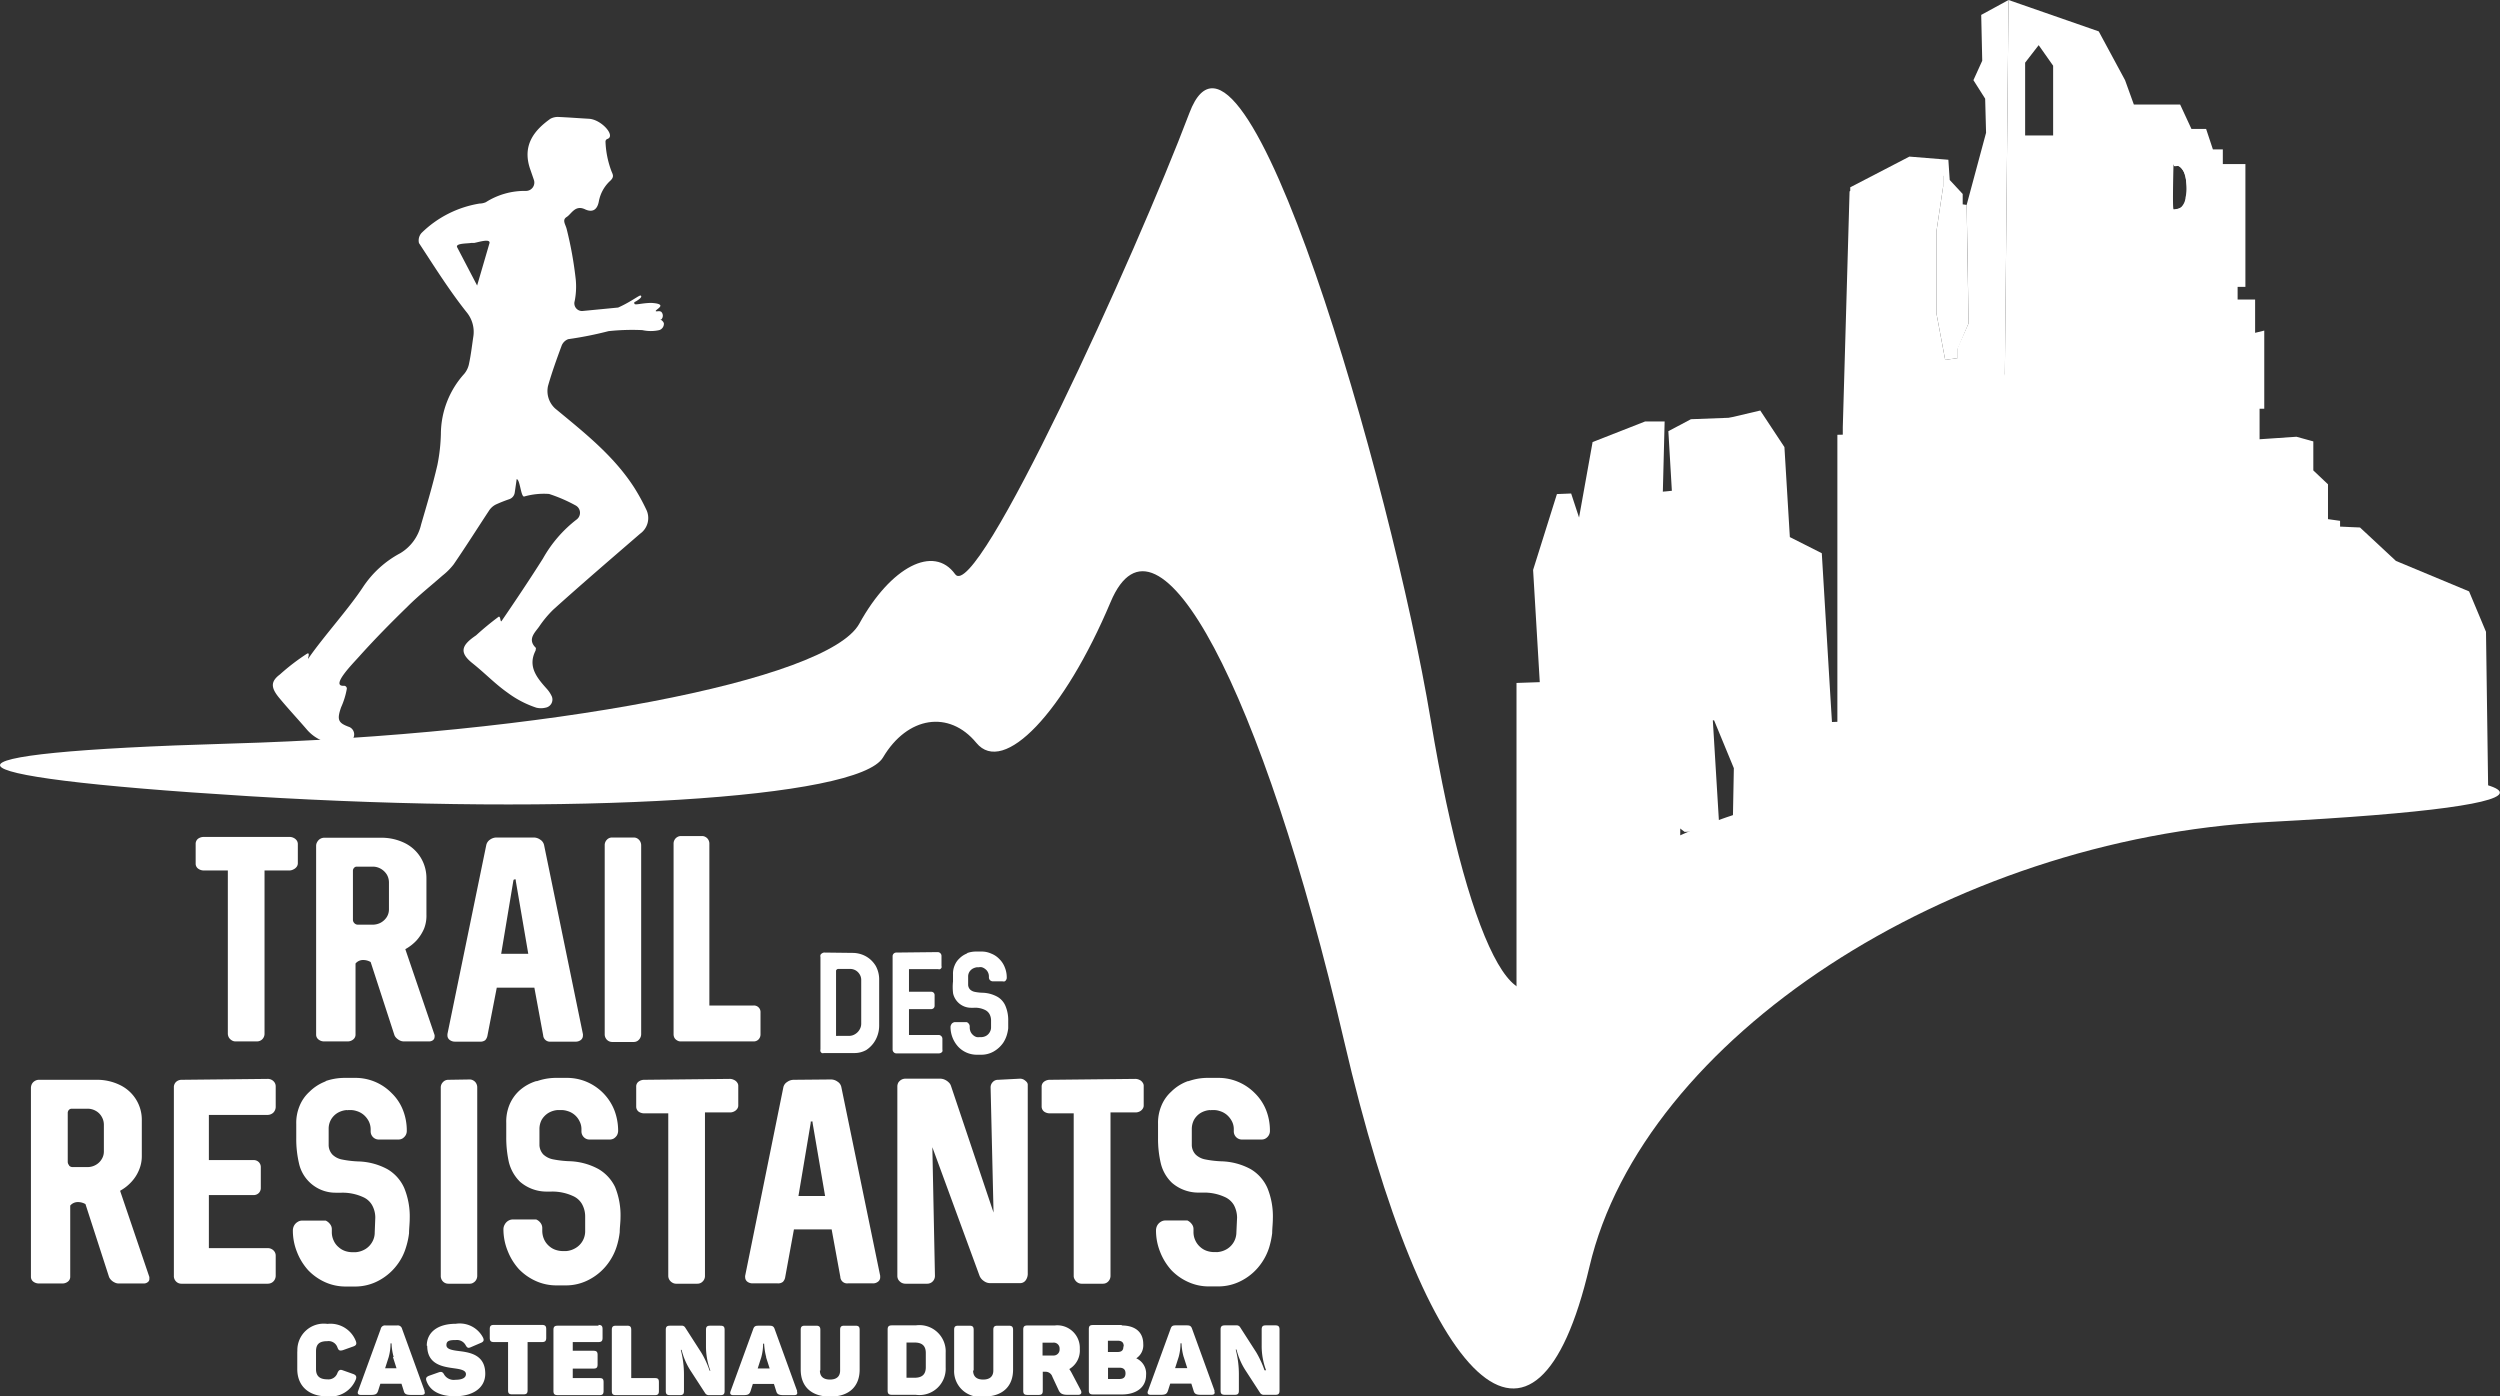 <svg xmlns="http://www.w3.org/2000/svg" viewBox="0 0 221.43 123.67"><rect x="0" y="0" width="221.43" height="123.67" fill="#333333" stroke="none"/><defs><style>.cls-1,.cls-2{fill:#fff;}.cls-2{stroke:#fff;stroke-miterlimit:10;stroke-width:0.25px;}</style></defs><g id="Calque_2" data-name="Calque 2"><g id="Calque_1-2" data-name="Calque 1"><path class="cls-1" d="M113,117.39h-.89c-.27,0-.36.1-.36.37v1.42a6.07,6.07,0,0,0,.39,2.19H112a8.82,8.82,0,0,0-.73-1.59l-1.42-2.21a.36.36,0,0,0-.36-.18h-1c-.28,0-.38.1-.38.37v5.42c0,.26.1.36.38.36h.87c.28,0,.37-.1.37-.36v-1.41a8.69,8.69,0,0,0-.28-2.24h.07a6.08,6.08,0,0,0,.76,1.79l1.33,2.05a.38.38,0,0,0,.36.17h1c.26,0,.36-.1.36-.36v-5.42c0-.27-.1-.37-.36-.37m-8.13,2.79.32,1h-1.08l.32-1a4.61,4.61,0,0,0,.16-1.2h.09a5,5,0,0,0,.19,1.21m2.74,3-2-5.51c-.08-.23-.2-.29-.45-.29h-1c-.26,0-.37.06-.45.31l-2,5.49c-.09.23,0,.35.23.35h.91c.43,0,.54-.1.63-.36l.2-.63h1.87l.2.63c.07.26.2.36.65.36h.93c.26,0,.34-.12.25-.35m-7.86-1.56c0,.36-.18.51-.55.51h-1v-1h1c.37,0,.55.16.55.51m-.19-2.37c0,.34-.18.47-.53.47h-.84v-1H99c.35,0,.53.15.53.48m-.17-1.87H96.81c-.28,0-.37.09-.37.37v5.42c0,.26.09.36.37.36h2.57c1.22,0,2.13-.6,2.13-1.71a1.48,1.48,0,0,0-.87-1.49v0a1.38,1.38,0,0,0,.62-1.27c0-1.06-.72-1.64-1.91-1.64m-5.5,2.08a.53.53,0,0,1-.57.58h-.94v-1.14h.94a.52.52,0,0,1,.57.56m-.38-2.08H91c-.28,0-.37.1-.37.37v5.42c0,.26.09.36.37.36h1c.27,0,.36-.1.36-.36V121.5h.2a.63.63,0,0,1,.65.44l.55,1.18c.14.31.34.42.8.42h.94c.28,0,.34-.19.22-.42l-.78-1.48a3.48,3.48,0,0,0-.23-.38,1.9,1.9,0,0,0,.93-1.78,2,2,0,0,0-2.15-2.09m-7.25,4v-3.6c0-.27-.09-.37-.37-.37h-1c-.28,0-.36.1-.36.37v3.52a2.28,2.28,0,0,0,2.6,2.39c1.72,0,2.62-.93,2.62-2.39v-3.52c0-.27-.1-.37-.38-.37h-1c-.28,0-.37.1-.37.37v3.6c0,.51-.3.8-.9.8s-.89-.29-.89-.8M82,119.84v1.25c0,.62-.3.94-1,.94h-.71v-3.12H81c.7,0,1,.32,1,.93m-.94-2.45H79c-.28,0-.38.1-.38.37v5.42c0,.26.1.36.38.36h2.11a2.33,2.33,0,0,0,2.65-2.42v-1.3a2.33,2.33,0,0,0-2.65-2.43m-8.45,4v-3.6c0-.27-.1-.37-.37-.37h-1c-.28,0-.37.1-.37.37v3.52c0,1.46.9,2.39,2.61,2.39s2.61-.93,2.61-2.39v-3.52c0-.27-.09-.37-.37-.37h-1c-.27,0-.36.1-.36.37v3.6c0,.51-.3.8-.9.8s-.89-.29-.89-.8m-4.77-1.18.32,1H67.11l.32-1a4.61,4.61,0,0,0,.16-1.2h.09a5.65,5.65,0,0,0,.19,1.21m2.74,3-2-5.51c-.08-.23-.2-.29-.45-.29h-1c-.25,0-.37.06-.45.31l-2,5.49c-.09.23,0,.35.23.35h.91c.43,0,.54-.1.63-.36l.2-.63h1.87l.2.63c.07.26.2.36.65.36h.93c.26,0,.34-.12.25-.35m-6.8-5.8h-.89c-.27,0-.36.1-.36.37v1.42a6.07,6.07,0,0,0,.39,2.19h-.07a8.19,8.19,0,0,0-.73-1.59l-1.42-2.21a.35.35,0,0,0-.36-.18h-1c-.28,0-.37.1-.37.37v5.42c0,.26.09.36.37.36h.87c.28,0,.37-.1.37-.36v-1.41a8.69,8.69,0,0,0-.28-2.24h.07a6.08,6.08,0,0,0,.76,1.79l1.33,2.05a.38.38,0,0,0,.36.17h1c.27,0,.36-.1.36-.36v-5.42c0-.27-.09-.37-.36-.37m-8.26,0h-1c-.28,0-.37.1-.37.37v5.42c0,.26.09.36.37.36H58c.27,0,.36-.1.36-.36v-.79c0-.28-.09-.36-.36-.36H55.91v-4.27c0-.27-.09-.37-.36-.37m-2.53,0H49.39c-.27,0-.37.1-.37.37v5.42c0,.26.1.36.37.36H53.1c.27,0,.36-.1.36-.36v-.79c0-.28-.09-.36-.36-.36H50.73v-.84h1.83c.28,0,.37-.09.37-.37V120c0-.26-.09-.36-.37-.36H50.73v-.77H53c.28,0,.37-.1.37-.37v-.78c0-.27-.09-.37-.37-.37m-5,0H43.75c-.28,0-.37.1-.37.37v.78c0,.27.09.37.37.37H45v4.27c0,.26.08.36.36.36h1c.28,0,.37-.1.37-.36v-4.27H48c.28,0,.38-.1.38-.37v-.78c0-.27-.1-.37-.38-.37M37.84,119.2c0,1.68,1.41,1.86,2.43,2,.57.08,1,.18,1,.51s-.35.5-.93.5a1,1,0,0,1-1-.46c-.13-.25-.26-.28-.51-.19l-.82.29c-.25.1-.33.22-.23.48.33.9,1.23,1.34,2.52,1.34,1.53,0,2.68-.7,2.68-2,0-1.64-1.3-1.88-2.3-2-.63-.08-1.14-.16-1.14-.53s.24-.45.83-.45a.88.88,0,0,1,.87.45c.14.25.23.29.47.18l.86-.37c.26-.1.33-.23.21-.48a2.32,2.32,0,0,0-2.41-1.22c-1.66,0-2.57.8-2.57,1.94m-3,1,.32,1H34.11l.32-1a4.61,4.61,0,0,0,.16-1.2h.09a5,5,0,0,0,.19,1.21m2.74,3-2-5.51a.39.39,0,0,0-.45-.29h-1a.38.38,0,0,0-.44.31l-2,5.49c-.09.23,0,.35.23.35h.91c.43,0,.54-.1.63-.36l.2-.63h1.87l.2.63c.06.26.19.36.64.36h.94c.26,0,.34-.12.25-.35m-11.26-3.5v1.56c0,1.49,1,2.42,2.66,2.42a2.42,2.42,0,0,0,2.53-1.51c.09-.26,0-.38-.23-.47l-.93-.33c-.26-.1-.36,0-.47.23a.84.84,0,0,1-.9.57c-.68,0-1-.3-1-.9v-1.58c0-.61.27-.9,1-.9a.83.83,0,0,1,.9.56c.1.27.2.31.47.24l.93-.33c.26-.09.32-.22.23-.47A2.41,2.41,0,0,0,29,117.26a2.34,2.34,0,0,0-2.66,2.43"/><path class="cls-1" d="M199.74,29.48V26.53h-1.55V25.41h.69V14.53h-2v-1.3H196l-.6-1.81h-1.3l-1-2.16H189l-.78-2.16-2.33-4.32L177.9,0l-.33,33.53a15.63,15.63,0,0,1,7.93-2l4.14.26L199,36.2h1.55V29.28ZM181.85,12h-2.48V5.55L180.57,4l1.28,1.82Zm11.73,5.45a1.36,1.36,0,0,1-.38.89c-.23.18-.59.29-.69.18s0-3.89,0-3.92.33,0,.47.1a1.17,1.17,0,0,1,.49.66A3.75,3.75,0,0,1,193.58,17.47Z"/><polygon class="cls-1" points="150.94 37.53 155.91 36.36 158.05 39.6 158.53 47.57 161.36 49 162.1 61.35 162.26 63.95 167.63 63.75 167.92 69.78 158.49 73.69 150.89 50.1 150.94 37.53"/><path class="cls-1" d="M145.71,37.33l-4.64,1.82s2.75.18,2.59,1.7-.06,5.69-.06,5.69l3.54,3.86,1.93-.17-1.16-4.38-.69.1.22-8.62Z"/><polygon class="cls-1" points="147.89 72.69 149.21 73.68 152.3 73.56 151.62 62.35 145.31 62.58 147.89 72.69"/><polygon class="cls-1" points="134.32 69.99 134.32 60.49 136.38 60.42 135.79 50.48 137.9 43.76 139.16 43.71 139.86 45.84 141.06 39.15 143.81 39.05 144.25 46.48 146.82 49.17 146.49 43.62 148.08 43.47 147.77 38.19 149.77 37.13 153.77 36.98 154.04 49.17 159.46 51.67 159.88 58.56 157.93 58.64 158.36 65.71 160.68 71.91 160.83 74.51 153.46 73.88 153.57 68.04 151.82 63.8 148.85 63.91 148.79 85.7 134.32 91.85 134.32 69.99"/><polygon class="cls-1" points="163.82 16.95 163.22 37.84 163.22 41.03 176.86 40.46 177.55 35.59 177.9 0 175.48 1.32 175.57 5.38 174.79 7.1 175.83 8.74 175.91 11.76 174.19 18.15 174.27 22.64 174.36 28.64 173.41 30.76 173.41 31.71 172.29 31.88 171.51 27.74 171.51 20.52 172.11 16.51 172.11 14.27 169 14.27 163.82 16.95"/><path class="cls-1" d="M192.47,18.73c0,.53,0,1.2,0,1.28l3,0a23.1,23.1,0,0,0-.09-3.51,8.69,8.69,0,0,0-.2-1.21c-.31-1.52-.57-1.76-.72-1.86a1.21,1.21,0,0,0-1.09-.16c-.61.23-.76,1-.81,1.24,0,0-.06.14,0,.19s.23,0,.34,0c.32.06.64.68.67.87.21,1.51.12,2.45-.36,2.8C192.9,18.59,192.47,18.43,192.47,18.73Z"/><polygon class="cls-1" points="176.38 49.81 187.04 47.45 192.48 47.68 196.49 46.59 199.62 46.72 202.6 46.45 209.03 46.72 212.21 49.68 218.69 52.38 220.19 55.96 220.39 70.49 186.59 69.55 176.38 49.81"/><polygon class="cls-1" points="162.74 38.51 162.74 68.96 167.54 68.96 167.1 38.42 162.74 38.51"/><polygon class="cls-2" points="166.12 65.03 166.12 38.42 167.96 38.42 167.96 37.12 172.71 37.12 172.71 35.82 176.47 35.82 178.23 31.98 179.08 31.98 179.08 31.29 179.92 31.29 180.69 30.37 182.45 30.37 183.68 29.37 186.75 29.37 186.75 30.14 188.89 30.14 188.89 29.37 190.43 29.37 194.11 30.75 195.79 30.6 200.01 35.59 200.01 39.04 203.39 38.81 204.77 39.19 204.77 41.72 206.07 42.95 206.07 46.09 207.14 46.24 207.14 55.91 205.99 55.91 205.99 57.29 207.14 57.36 207.14 70.52 166.12 69.56 166.12 65.03"/><polygon class="cls-1" points="194.68 45.09 196.49 45.09 196.75 39.42 195.89 39.42 195.89 40.8 194.53 40.8 194.53 45.09 194.68 45.09"/><polygon class="cls-1" points="163.88 16.59 163.88 17.38 169.06 14.59 171.65 14.59 172.11 15.59 172.11 16.51 171.51 20.52 171.51 27.74 172.29 31.88 173.41 31.71 173.41 30.88 174.36 28.64 174.19 18.15 173.84 18.1 173.84 17.18 172.69 15.94 172.57 14.15 169.12 13.87 163.88 16.59"/><path class="cls-1" d="M74.05,91.75a.09.09,0,0,1,0-.07V86a.14.14,0,0,1,.06-.12.18.18,0,0,1,.13-.06h1.08a1,1,0,0,1,.47.13,1,1,0,0,1,.35.35.92.92,0,0,1,.14.48v3.9a1,1,0,0,1-.15.52,1.1,1.1,0,0,1-.4.4,1,1,0,0,1-.53.15h-1a.09.09,0,0,1-.07,0m-1.13-7.38a.32.32,0,0,0-.18.06.36.36,0,0,0-.15.15.46.46,0,0,0,0,.2v8.16a.38.38,0,0,0,0,.19.33.33,0,0,0,.12.14.29.29,0,0,0,.18,0h2.67A2.13,2.13,0,0,0,76.73,93a2.54,2.54,0,0,0,.61-.57,2.5,2.5,0,0,0,.39-.74,2.64,2.64,0,0,0,.14-.84l0-4.09a2.48,2.48,0,0,0-.3-1.2,2.42,2.42,0,0,0-.53-.62,2.37,2.37,0,0,0-.71-.4,2.48,2.48,0,0,0-.82-.14Zm6.4,0a.33.33,0,0,0-.25.1.32.32,0,0,0-.09.23v8.26a.33.33,0,0,0,.1.24.3.3,0,0,0,.24.1h3.77a.41.41,0,0,0,.18-.05.34.34,0,0,0,.12-.12.34.34,0,0,0,0-.17V92a.33.33,0,0,0-.1-.23.33.33,0,0,0-.25-.1H80.51V89.38h1.95a.32.32,0,0,0,.24-.09.31.31,0,0,0,.08-.23v-.9a.31.31,0,0,0-.08-.23.32.32,0,0,0-.24-.09H80.51v-2h2.58a.31.31,0,0,0,.18,0,.34.34,0,0,0,.12-.12.34.34,0,0,0,0-.17v-.89a.33.33,0,0,0-.1-.23.33.33,0,0,0-.25-.1Zm6.31.06a1.91,1.91,0,0,0-.72.45,1.71,1.71,0,0,0-.44.64,1.84,1.84,0,0,0-.14.78v.18l0,.45A4.58,4.58,0,0,0,84.42,88,1.63,1.63,0,0,0,86,89.26l.24,0a2,2,0,0,1,1,.19.89.89,0,0,1,.39.35,1.16,1.16,0,0,1,.15.56l0,.63a.82.82,0,0,1-.11.42.84.84,0,0,1-.3.32.94.94,0,0,1-.42.13h-.17a1.09,1.09,0,0,1-.26,0,.76.76,0,0,1-.33-.18.89.89,0,0,1-.22-.29,1,1,0,0,1-.08-.38V90.9a.37.37,0,0,0-.08-.22.4.4,0,0,0-.19-.15h0s0,0,0,0H84.6a.36.36,0,0,0-.2.06.33.33,0,0,0-.15.16.43.43,0,0,0-.06.22h0a2.59,2.59,0,0,0,.68,1.74,2.26,2.26,0,0,0,1.64.71h.4A2.21,2.21,0,0,0,88,93.14a2.61,2.61,0,0,0,.85-.77,2.7,2.7,0,0,0,.31-.64,3.46,3.46,0,0,0,.14-.65c0-.21,0-.42,0-.64a3.23,3.23,0,0,0-.24-1.33,1.69,1.69,0,0,0-.73-.83,2.89,2.89,0,0,0-1.28-.35,4,4,0,0,1-.72-.08.84.84,0,0,1-.41-.21.64.64,0,0,1-.17-.4V86.5a.79.79,0,0,1,.1-.4.86.86,0,0,1,.28-.29,1.11,1.11,0,0,1,.41-.14h.17a.66.66,0,0,1,.25,0,.88.88,0,0,1,.33.18.76.76,0,0,1,.22.28.81.81,0,0,1,.08.34v.09a.37.37,0,0,0,.09.25.38.38,0,0,0,.24.11h.88a.41.41,0,0,0,.19,0,.29.29,0,0,0,.13-.14.32.32,0,0,0,.05-.19v0a2.32,2.32,0,0,0-.17-.9,2.06,2.06,0,0,0-.48-.74,2,2,0,0,0-.73-.49,2.06,2.06,0,0,0-.85-.18h-.46a2.39,2.39,0,0,0-.86.15"/><path class="cls-1" d="M6.12,103.21A.46.46,0,0,1,6,102.9V98.56a.39.39,0,0,1,.1-.25.34.34,0,0,1,.24-.11H7.75a1.45,1.45,0,0,1,.73.19A1.34,1.34,0,0,1,9,98.9a1.39,1.39,0,0,1,.2.72V102a1.26,1.26,0,0,1-.2.68,1.39,1.39,0,0,1-.52.5,1.45,1.45,0,0,1-.73.19H6.43a.42.42,0,0,1-.31-.13M3.46,95.64a.69.69,0,0,0-.37.1.72.72,0,0,0-.26.26.8.8,0,0,0-.09.36v16.72a.53.53,0,0,0,.2.43.81.81,0,0,0,.52.17H5.53a.77.77,0,0,0,.49-.17.53.53,0,0,0,.2-.43v-6.3a.88.88,0,0,1,.7-.31,1.33,1.33,0,0,1,.65.18l2.09,6.46a.89.89,0,0,0,.19.27,1,1,0,0,0,.3.21.75.75,0,0,0,.34.09h2.25a.53.53,0,0,0,.35-.12.33.33,0,0,0,.14-.27q0-.17,0-.18l-2.58-7.6,0-.05a3.84,3.84,0,0,0,1-.79,3.46,3.46,0,0,0,.67-1.06,3.1,3.1,0,0,0,.24-1.2V99.26a3.41,3.41,0,0,0-1.9-3.14,4.59,4.59,0,0,0-2.08-.48Zm36.25,0a.63.63,0,0,0-.48.21.67.67,0,0,0-.19.49V113a.69.69,0,0,0,.19.5.66.66,0,0,0,.48.2h1.91a.55.55,0,0,0,.32-.1.64.64,0,0,0,.24-.25.7.7,0,0,0,.09-.35V96.31a.7.7,0,0,0-.09-.35.64.64,0,0,0-.24-.25.63.63,0,0,0-.32-.1Zm32.1,3.8a.31.31,0,0,1,0-.1.1.1,0,0,1,.08,0,.11.11,0,0,1,.08,0,.93.93,0,0,1,0,.1l1.11,6.49H70.72Zm-1.5-3.8a1,1,0,0,0-.6.2.73.73,0,0,0-.33.48L66,113a.41.41,0,0,0,0,.12.5.5,0,0,0,.19.4.77.77,0,0,0,.49.15h2.2a.67.67,0,0,0,.46-.13.76.76,0,0,0,.21-.44l.77-4.21h3.34l.77,4.21a.6.6,0,0,0,.67.57h2.2a.7.7,0,0,0,.47-.15.47.47,0,0,0,.19-.4c0-.05,0-.09,0-.12L74.52,96.29a.73.73,0,0,0-.33-.48,1,1,0,0,0-.62-.2Zm-54.22,0a.72.72,0,0,0-.5.19.65.65,0,0,0-.19.48v16.7a.67.67,0,0,0,.19.49.65.65,0,0,0,.5.2h7.63a.73.73,0,0,0,.35-.09.67.67,0,0,0,.25-.25.74.74,0,0,0,.1-.35v-1.79a.63.63,0,0,0-.21-.48.71.71,0,0,0-.49-.19H18.5v-4.7h3.95a.64.64,0,0,0,.47-.18.63.63,0,0,0,.18-.47v-1.81a.62.62,0,0,0-.18-.46.64.64,0,0,0-.47-.18H18.5v-4h5.22a.74.74,0,0,0,.35-.1.6.6,0,0,0,.25-.25.71.71,0,0,0,.1-.35V96.23a.63.63,0,0,0-.21-.48.71.71,0,0,0-.49-.19Zm41,0a.85.85,0,0,0-.54.17.53.53,0,0,0-.2.45v1.73a.57.57,0,0,0,.2.46.85.85,0,0,0,.54.16h2.1V113a.67.67,0,0,0,.09.34.72.72,0,0,0,.26.26.63.63,0,0,0,.32.1h1.91a.63.63,0,0,0,.48-.21.67.67,0,0,0,.19-.49V98.53h2.2a.77.77,0,0,0,.37-.08.71.71,0,0,0,.28-.23.5.5,0,0,0,.1-.31V96.18a.47.47,0,0,0-.1-.3.63.63,0,0,0-.28-.23.78.78,0,0,0-.37-.09Zm35.92,0a.85.85,0,0,0-.54.17.54.54,0,0,0-.21.45v1.73a.57.57,0,0,0,.21.46.85.85,0,0,0,.54.16h2.09V113a.59.59,0,0,0,.1.34.69.69,0,0,0,.25.26.66.66,0,0,0,.32.1h1.92a.63.63,0,0,0,.48-.21.71.71,0,0,0,.19-.49V98.53h2.2a.8.8,0,0,0,.37-.08.68.68,0,0,0,.27-.23.5.5,0,0,0,.1-.31V96.18a.47.47,0,0,0-.1-.3.61.61,0,0,0-.27-.23.81.81,0,0,0-.37-.09Zm-4.6,0a.62.62,0,0,0-.48.2.67.67,0,0,0-.19.49L88,107.4,84.23,96.18a.72.72,0,0,0-.2-.31,1.21,1.21,0,0,0-.35-.24,1,1,0,0,0-.4-.09H80.2a.74.74,0,0,0-.36.09.81.81,0,0,0-.27.25.73.73,0,0,0-.09.35V113a.68.68,0,0,0,.09.35.84.84,0,0,0,.27.26.74.74,0,0,0,.36.09h1.91a.67.67,0,0,0,.5-.2.7.7,0,0,0,.2-.5l-.23-11.39L86.76,113a1,1,0,0,0,.38.46.92.92,0,0,0,.55.19h2.66a.6.6,0,0,0,.49-.24,1,1,0,0,0,.19-.64V96.05a.39.39,0,0,0-.1-.22,1.09,1.09,0,0,0-.26-.21.72.72,0,0,0-.32-.08Zm-59.54.13a4.05,4.05,0,0,0-1.46.93,3.44,3.44,0,0,0-.89,1.29,3.91,3.91,0,0,0-.28,1.57l0,.37,0,.9a9.45,9.45,0,0,0,.24,2.2,3.31,3.31,0,0,0,3.28,2.61l.49,0a4.38,4.38,0,0,1,1.91.39,1.7,1.7,0,0,1,.79.7,2.27,2.27,0,0,1,.29,1.13l-.05,1.29a1.66,1.66,0,0,1-.22.85,1.73,1.73,0,0,1-.6.63,1.94,1.94,0,0,1-.86.28h0l-.08,0h-.23a2,2,0,0,1-.55-.08,1.67,1.67,0,0,1-.65-.36,1.58,1.58,0,0,1-.45-.6,1.71,1.71,0,0,1-.16-.75v-.26a.7.7,0,0,0-.16-.44,1,1,0,0,0-.38-.31h-.12a.05.05,0,0,1,0,0H26.77a.73.73,0,0,0-.41.12.87.87,0,0,0-.31.32.93.93,0,0,0-.11.44v0a5.08,5.08,0,0,0,.36,1.89,5.25,5.25,0,0,0,1,1.63,4.82,4.82,0,0,0,1.53,1.07,4.43,4.43,0,0,0,1.8.37h.8a4.4,4.4,0,0,0,2.18-.56,4.93,4.93,0,0,0,1.7-1.55,4.73,4.73,0,0,0,.63-1.3,6.75,6.75,0,0,0,.29-1.31c0-.41.06-.84.06-1.3a6.64,6.64,0,0,0-.48-2.69,3.63,3.63,0,0,0-1.49-1.68,5.75,5.75,0,0,0-2.58-.69,9,9,0,0,1-1.45-.17,1.67,1.67,0,0,1-.84-.43,1.26,1.26,0,0,1-.34-.8V100a1.63,1.63,0,0,1,.2-.82,1.66,1.66,0,0,1,.56-.59,1.89,1.89,0,0,1,.84-.27.19.19,0,0,0,.13,0h.21a1.65,1.65,0,0,1,.51.08,1.75,1.75,0,0,1,.66.35,1.93,1.93,0,0,1,.45.58,1.63,1.63,0,0,1,.16.7v.18a.72.72,0,0,0,.67.72h1.78a.7.7,0,0,0,.38-.1.9.9,0,0,0,.27-.28.77.77,0,0,0,.1-.4v0a4.92,4.92,0,0,0-.34-1.83,4.24,4.24,0,0,0-1-1.5,4.48,4.48,0,0,0-3.2-1.35h-.93a5.21,5.21,0,0,0-1.74.29m18.66,0A4,4,0,0,0,46,96.6a3.56,3.56,0,0,0-.89,1.29,3.91,3.91,0,0,0-.27,1.57l0,.37,0,.9a10,10,0,0,0,.23,2.2,3.67,3.67,0,0,0,1,1.75,3.59,3.59,0,0,0,2.27.86l.49,0a4.38,4.38,0,0,1,1.91.39,1.72,1.72,0,0,1,.8.7,2.27,2.27,0,0,1,.29,1.13l0,1.29a1.72,1.72,0,0,1-.83,1.48,1.9,1.9,0,0,1-.85.28h0l-.08,0h-.23a2,2,0,0,1-.54-.08,1.64,1.64,0,0,1-.66-.36,1.69,1.69,0,0,1-.45-.6,1.87,1.87,0,0,1-.16-.75v-.26a.75.75,0,0,0-.15-.44.92.92,0,0,0-.39-.31H47.3a.05.05,0,0,1,0,0H45.42a.78.78,0,0,0-.41.12.84.84,0,0,0-.3.32.83.83,0,0,0-.12.44v0a5.09,5.09,0,0,0,.37,1.89,5.23,5.23,0,0,0,1,1.63,4.86,4.86,0,0,0,1.54,1.07,4.43,4.43,0,0,0,1.8.37h.8a4.36,4.36,0,0,0,2.17-.56,4.85,4.85,0,0,0,1.7-1.55,5.07,5.07,0,0,0,.64-1.3,6.7,6.7,0,0,0,.28-1.31c0-.41.07-.84.07-1.3a6.64,6.64,0,0,0-.48-2.69A3.69,3.69,0,0,0,53,103.54a5.75,5.75,0,0,0-2.58-.69,9.19,9.19,0,0,1-1.46-.17,1.76,1.76,0,0,1-.84-.43,1.31,1.31,0,0,1-.34-.8V100a1.74,1.74,0,0,1,.2-.82,1.78,1.78,0,0,1,.57-.59,1.89,1.89,0,0,1,.83-.27c.07,0,.12,0,.13,0h.21a1.72,1.72,0,0,1,.52.08,1.71,1.71,0,0,1,1.1.93,1.5,1.5,0,0,1,.16.7v.18a.73.73,0,0,0,.19.49.69.69,0,0,0,.49.23H54a.72.72,0,0,0,.38-.1.9.9,0,0,0,.27-.28.88.88,0,0,0,.1-.4v0a5.12,5.12,0,0,0-.34-1.83,4.55,4.55,0,0,0-2.45-2.5,4.46,4.46,0,0,0-1.73-.35h-.93a5.12,5.12,0,0,0-1.74.29m57.65,0a4,4,0,0,0-1.47.93,3.44,3.44,0,0,0-.89,1.29,3.91,3.91,0,0,0-.28,1.57l0,.37,0,.9a9.45,9.45,0,0,0,.24,2.2,3.51,3.51,0,0,0,1,1.75,3.57,3.57,0,0,0,2.27.86l.49,0a4.38,4.38,0,0,1,1.91.39,1.77,1.77,0,0,1,.8.7,2.39,2.39,0,0,1,.29,1.13l-.06,1.29a1.74,1.74,0,0,1-.82,1.48,1.94,1.94,0,0,1-.86.28h0a.13.13,0,0,1-.08,0h-.23a2,2,0,0,1-.54-.08,1.64,1.64,0,0,1-.66-.36,1.69,1.69,0,0,1-.45-.6,1.71,1.71,0,0,1-.16-.75v-.26a.7.7,0,0,0-.16-.44,1,1,0,0,0-.38-.31h-.12l0,0h-1.83a.75.75,0,0,0-.41.12.87.87,0,0,0-.31.32.93.93,0,0,0-.11.44v0a5.08,5.08,0,0,0,.36,1.89,5.25,5.25,0,0,0,1,1.63,4.75,4.75,0,0,0,1.54,1.07,4.35,4.35,0,0,0,1.79.37h.8a4.4,4.4,0,0,0,2.18-.56,4.85,4.85,0,0,0,1.7-1.55,5.07,5.07,0,0,0,.64-1.3,7.52,7.52,0,0,0,.28-1.31c0-.41.06-.84.06-1.3a6.64,6.64,0,0,0-.48-2.69,3.63,3.63,0,0,0-1.49-1.68,5.75,5.75,0,0,0-2.58-.69,9,9,0,0,1-1.45-.17,1.67,1.67,0,0,1-.84-.43,1.26,1.26,0,0,1-.34-.8V100a1.74,1.74,0,0,1,.2-.82,1.66,1.66,0,0,1,.56-.59,1.89,1.89,0,0,1,.84-.27.19.19,0,0,0,.13,0h.21a1.6,1.6,0,0,1,.51.08,1.75,1.75,0,0,1,.66.35,1.93,1.93,0,0,1,.45.58,1.5,1.5,0,0,1,.16.7v.18a.72.72,0,0,0,.67.72h1.78a.7.7,0,0,0,.38-.1.8.8,0,0,0,.27-.28.77.77,0,0,0,.1-.4v0a4.92,4.92,0,0,0-.34-1.83,4.36,4.36,0,0,0-1-1.5,4.56,4.56,0,0,0-1.48-1,4.46,4.46,0,0,0-1.73-.35h-.93a5.11,5.11,0,0,0-1.73.29"/><path class="cls-1" d="M31.39,81.77a.42.42,0,0,1-.13-.31V77.12a.36.36,0,0,1,.1-.25.3.3,0,0,1,.23-.11H33a1.42,1.42,0,0,1,.73.19,1.52,1.52,0,0,1,.53.51,1.39,1.39,0,0,1,.19.72v2.35a1.28,1.28,0,0,1-.19.69,1.5,1.5,0,0,1-.53.5,1.52,1.52,0,0,1-.73.18H31.7a.42.42,0,0,1-.31-.13M28.72,74.2a.71.71,0,0,0-.62.37.65.65,0,0,0-.1.36V91.64a.54.54,0,0,0,.21.43.78.78,0,0,0,.51.17h2.07a.75.75,0,0,0,.49-.17.54.54,0,0,0,.21-.43v-6.3a.87.87,0,0,1,.7-.31,1.3,1.3,0,0,1,.64.18l2.1,6.46a.71.71,0,0,0,.18.27,1.16,1.16,0,0,0,.31.22.8.8,0,0,0,.33.08H38a.56.56,0,0,0,.35-.11.37.37,0,0,0,.14-.28.53.53,0,0,0,0-.18l-2.59-7.6,0,0a4,4,0,0,0,1-.78,3.8,3.8,0,0,0,.67-1.06A3.15,3.15,0,0,0,37.77,81V77.82a3.49,3.49,0,0,0-.5-1.85,3.43,3.43,0,0,0-1.4-1.29,4.65,4.65,0,0,0-2.08-.48ZM45.47,78a.3.3,0,0,1,.05-.1.11.11,0,0,1,.08,0,.1.1,0,0,1,.08,0,.19.19,0,0,1,0,.1l1.11,6.48H44.39ZM44,74.18a1,1,0,0,0-.6.19.78.78,0,0,0-.33.48L39.63,91.59s0,.07,0,.12a.49.49,0,0,0,.2.4.76.76,0,0,0,.48.15h2.2a.69.69,0,0,0,.47-.13.82.82,0,0,0,.2-.43L44,87.48h3.33l.78,4.22a.6.6,0,0,0,.67.56h2.19a.73.73,0,0,0,.48-.15.48.48,0,0,0,.18-.39.45.45,0,0,0,0-.13L48.19,74.85a.76.76,0,0,0-.34-.48,1,1,0,0,0-.62-.19Zm10.23,0a.62.62,0,0,0-.48.2.68.68,0,0,0-.19.5V91.59a.69.69,0,0,0,.19.5.66.66,0,0,0,.48.2h1.91a.62.62,0,0,0,.32-.09.73.73,0,0,0,.33-.61V74.88a.74.74,0,0,0-.09-.36.72.72,0,0,0-.24-.25.62.62,0,0,0-.32-.09Zm-36.15-.05a.85.85,0,0,0-.54.16.57.57,0,0,0-.21.46v1.73a.54.54,0,0,0,.21.45.85.85,0,0,0,.54.17h2.1V91.54a.73.73,0,0,0,.09.35.75.75,0,0,0,.25.25.6.6,0,0,0,.33.1h1.91a.66.66,0,0,0,.48-.2.69.69,0,0,0,.19-.5V77.1h2.2A.78.78,0,0,0,26,77a.71.71,0,0,0,.28-.23.54.54,0,0,0,.1-.3V74.75a.57.57,0,0,0-.1-.31.71.71,0,0,0-.28-.23.77.77,0,0,0-.37-.08Zm42.22-.08a.59.59,0,0,0-.31.09.62.62,0,0,0-.24.24.67.67,0,0,0-.09.34v16.9a.68.68,0,0,0,.08.31.61.61,0,0,0,.23.22.56.56,0,0,0,.31.09h6.46a.58.58,0,0,0,.45-.18.64.64,0,0,0,.17-.44V89.68a.58.58,0,0,0-.62-.62H62.83V74.72a.67.67,0,0,0-.09-.34.62.62,0,0,0-.24-.24.59.59,0,0,0-.32-.09Z"/><path class="cls-1" d="M58.8,28.62a.61.61,0,0,0-.34-.33.25.25,0,0,0,.12,0,.49.49,0,0,0,0-.66c-.17-.14-.47,0-.5-.08s.45-.32.41-.49-.51-.21-.77-.23c-.85,0-1.45.22-1.52.08s0-.15.13-.22c.48-.29.53-.44.42-.51s-.83.54-2,1.06l-3.1.3a.68.68,0,0,1-.75-.87A6.62,6.62,0,0,0,51,24.8a33.19,33.19,0,0,0-.81-4.52c-.1-.41-.43-.79,0-1.06s.75-1.1,1.63-.68c.55.26,1.06.16,1.22-.7A3.28,3.28,0,0,1,54,16.06c.49-.43.24-.63.12-1a8.22,8.22,0,0,1-.49-2.52.25.25,0,0,1,.16-.23c.78-.25-.5-1.72-1.62-1.79-.9-.05-1.79-.12-2.69-.16a1.38,1.38,0,0,0-.73.16c-1.41,1-2.55,2.35-1.77,4.52l.3.87a.74.74,0,0,1-.71,1,6.41,6.41,0,0,0-3.54,1,1.44,1.44,0,0,1-.56.12,9.5,9.5,0,0,0-5.14,2.61,1,1,0,0,0-.22.89c1.35,2.06,2.67,4.17,4.2,6.1a2.74,2.74,0,0,1,.6,2.27c-.11.76-.2,1.53-.36,2.28a2,2,0,0,1-.43.93,8,8,0,0,0-2.07,5.33,15.75,15.75,0,0,1-.31,2.75c-.41,1.77-.93,3.51-1.44,5.26A4,4,0,0,1,35.45,49a9.06,9.06,0,0,0-3.3,3c-1.26,1.92-3.5,4.39-4.8,6.27-.22.33.21-.57-.16-.37a19.33,19.33,0,0,0-2.4,1.84c-.83.62-.79,1.16-.12,2,.82,1,1.68,1.91,2.51,2.88a3.61,3.61,0,0,0,3.58,1.16.7.7,0,0,0,.2-.08.72.72,0,0,0,0-1.3h0c-1-.36-1.14-.62-.75-1.75A6.86,6.86,0,0,0,30.72,61a.25.25,0,0,0-.25-.26c-1.25.09.75-1.93,1.33-2.58,1.37-1.53,2.82-3,4.29-4.43,1-1,2.06-1.83,3.09-2.74a5.73,5.73,0,0,0,1-1c1.07-1.56,2.08-3.16,3.12-4.74a1.56,1.56,0,0,1,.61-.56,12.69,12.69,0,0,1,1.21-.48.72.72,0,0,0,.47-.57c.07-.47.17-1.17.17-1.2.3,0,.37,1.57.66,1.54a6.36,6.36,0,0,1,2.21-.23,13.41,13.41,0,0,1,2.32,1A.74.74,0,0,1,51.09,46a11.39,11.39,0,0,0-3,3.47C47,51.2,45.59,53.31,44.43,55c-.13.18-.08-.47-.27-.37a25.68,25.68,0,0,0-2,1.65c-1.26.85-1.53,1.49-.33,2.45s2,1.83,3.15,2.64a9,9,0,0,0,2.52,1.31,1.74,1.74,0,0,0,.82,0,.73.73,0,0,0,.52-1.07,2.67,2.67,0,0,0-.4-.59c-.9-1-1.72-2-1-3.4,0-.08.06-.22,0-.26-.77-.76,0-1.39.34-1.9A9.65,9.65,0,0,1,49,54c2.53-2.28,5.12-4.5,7.7-6.73a1.7,1.7,0,0,0,.53-2.16,18.1,18.1,0,0,0-1.06-1.93c-1.83-2.84-4.44-4.88-7-7a2.09,2.09,0,0,1-.63-2c.34-1.19.76-2.36,1.19-3.52a1,1,0,0,1,.6-.62,32.06,32.06,0,0,0,3.57-.71,19.73,19.73,0,0,1,3-.09,3.47,3.47,0,0,0,1.49,0A.59.59,0,0,0,58.8,28.62ZM42.26,25.29l-1.78-3.41c-.11-.34.89-.3,1.24-.36l.27,0c.39-.07,1.42-.41,1.37,0Z"/><path class="cls-1" d="M20.42,65.86c-27.85.8-27.12,2.89,1.63,4.66s54,.22,56.16-3.43,5.86-4.22,8.27-1.29,7.76-2.68,11.89-12.48S111.8,61,119.05,92.2s17,40.18,21.73,20S172.6,74.28,201,72.8s27-3.94-3.13-5.44-57,5.69-59.79,16-7.86,1.48-11.36-19.6S110.12-2.61,105.35,10,86.49,53.5,84.6,50.86s-5.71-.67-8.49,4.38S48.27,65.07,20.42,65.86Z"/></g></g></svg>